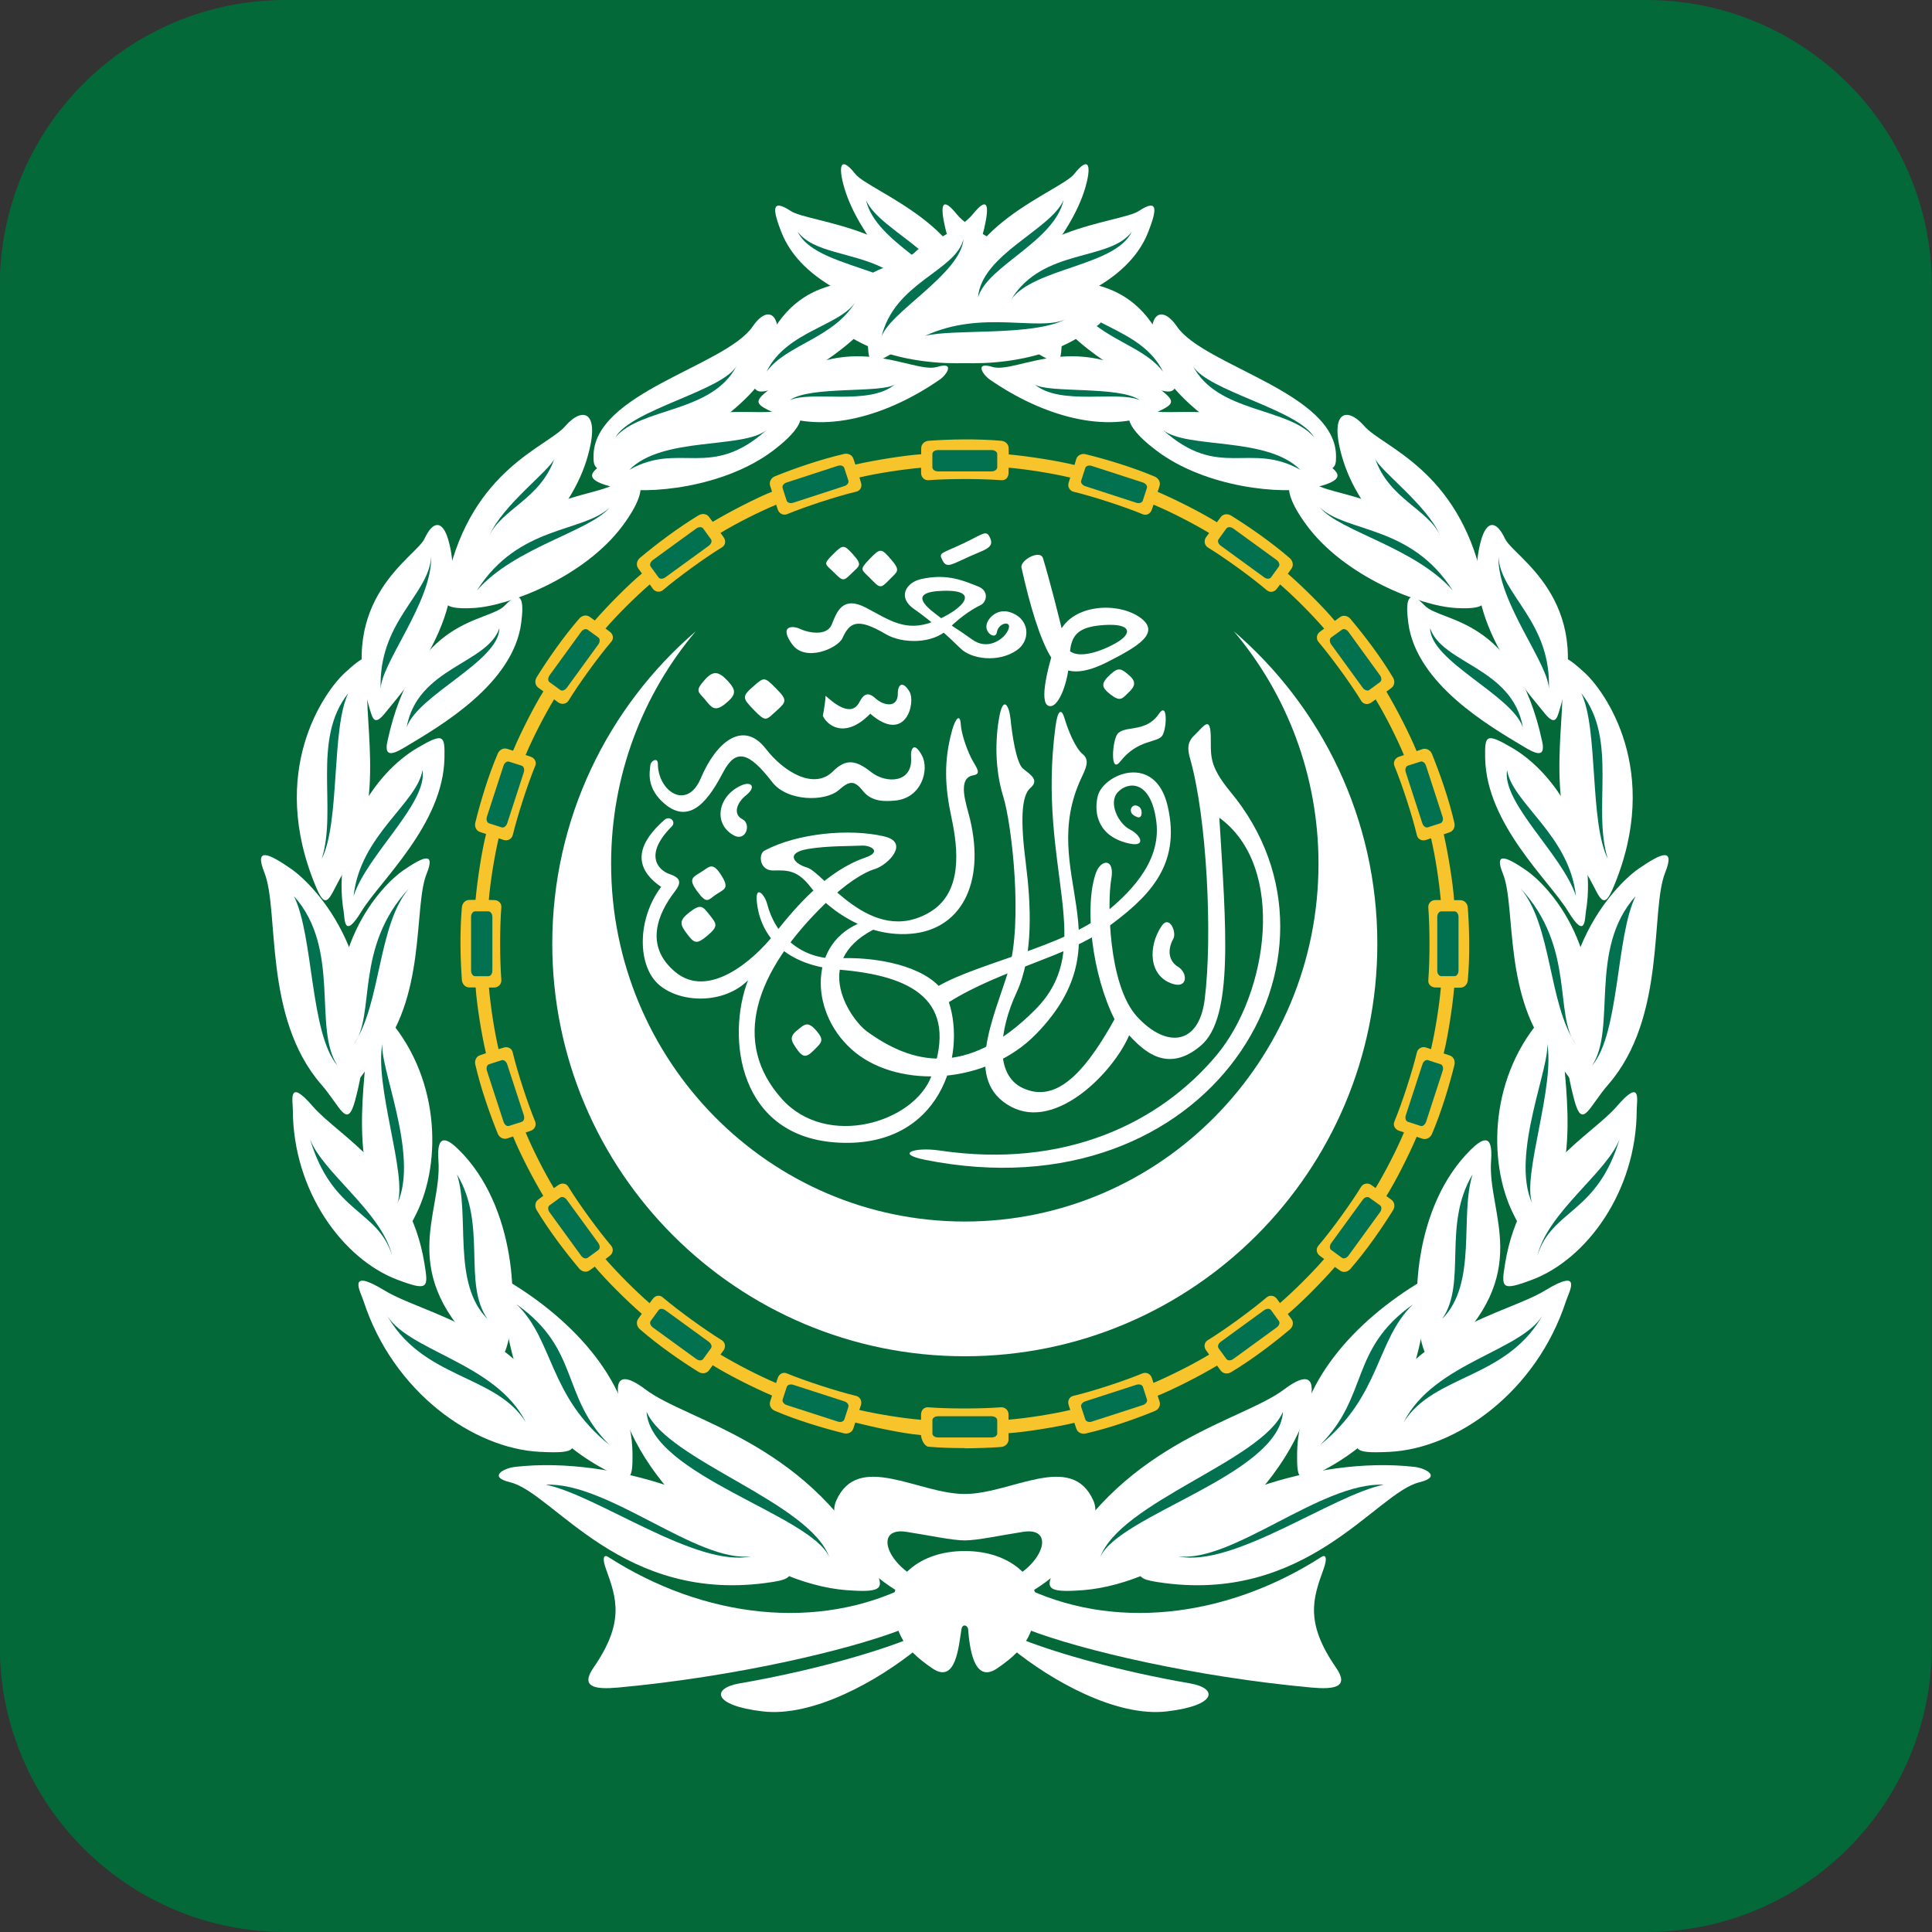 <?xml version="1.0" encoding="utf-8"?>
<!-- Generator: Adobe Illustrator 29.1.0, SVG Export Plug-In . SVG Version: 9.03 Build 55587)  -->
<!DOCTYPE svg PUBLIC "-//W3C//DTD SVG 1.1//EN" "http://www.w3.org/Graphics/SVG/1.1/DTD/svg11.dtd">
<svg version="1.1" id="Layer_1" xmlns:x="http://ns.adobe.com/Extensibility/1.0/" xmlns:i="http://ns.adobe.com/AdobeIllustrator/10.0/" xmlns:graph="http://ns.adobe.com/Graphs/1.0/"
	 xmlns="http://www.w3.org/2000/svg" xmlns:xlink="http://www.w3.org/1999/xlink" x="0px" y="0px" viewBox="0 0 42 42"
	 style="enable-background:new 0 0 42 42;" xml:space="preserve">
<rect x="0" y="0" width="42" height="42" fill="#333333" stroke="none"/>
<style type="text/css">
	.Drop_x0020_Shadow{fill:none;}
	.Round_x0020_Corners_x0020_2_x0020_pt{fill:#FFFFFF;stroke:#000000;stroke-miterlimit:10;}
	.Live_x0020_Reflect_x0020_X{fill:none;}
	.Bevel_x0020_Soft{fill:url(#SVGID_1_);}
	.Dusk{fill:#FFFFFF;}
	.Foliage_GS{fill:#FFDD00;}
	.Pompadour_GS{fill-rule:evenodd;clip-rule:evenodd;fill:#44ADE2;}
	.st0{fill:#046938;}
	.st1{fill:#F7C52B;}
	.st2{fill:#02714F;}
	.st3{fill:#FFFFFF;}
</style>
<linearGradient id="SVGID_1_" gradientUnits="userSpaceOnUse" x1="-4" y1="-4" x2="-3.293" y2="-3.293">
	<stop  offset="0" style="stop-color:#DEDFE3"/>
	<stop  offset="0.174" style="stop-color:#D8D9DD"/>
	<stop  offset="0.352" style="stop-color:#C9CACD"/>
	<stop  offset="0.532" style="stop-color:#B4B5B8"/>
	<stop  offset="0.714" style="stop-color:#989A9C"/>
	<stop  offset="0.895" style="stop-color:#797C7E"/>
	<stop  offset="1" style="stop-color:#656B6C"/>
</linearGradient>
<path class="st0" d="M41.996,35.79c0,3.43-2.78,6.21-6.21,6.21H6.206c-3.43,0-6.21-2.78-6.21-6.21V6.21
	c0-3.43,2.78-6.21,6.21-6.21h29.58c3.43,0,6.21,2.78,6.21,6.21V35.79z"/>
<g>
	<path class="st1" d="M20.974,30.619c0.292,0,0.578-0.01,0.788-0.026c0.089-0.005,0.163,0.066,0.163,0.156v0.114
		c0.411-0.035,0.936-0.117,1.341-0.211l-0.034-0.108c-0.029-0.087,0.011-0.177,0.098-0.198
		c0.45-0.107,1.124-0.331,1.507-0.49c0.084-0.034,0.176,0.012,0.203,0.1l0.036,0.107
		c0.379-0.161,0.854-0.401,1.21-0.615l-0.067-0.094c-0.053-0.072-0.043-0.17,0.034-0.218
		c0.395-0.242,0.966-0.663,1.282-0.931c0.068-0.059,0.171-0.043,0.223,0.03l0.067,0.093
		c0.312-0.271,0.688-0.645,0.961-0.958l-0.092-0.069c-0.074-0.053-0.094-0.15-0.036-0.218
		c0.3-0.351,0.714-0.928,0.931-1.282c0.048-0.076,0.15-0.094,0.223-0.04l0.092,0.066
		c0.213-0.355,0.456-0.826,0.618-1.21l-0.109-0.036c-0.085-0.028-0.136-0.114-0.101-0.197
		c0.177-0.427,0.393-1.102,0.49-1.506c0.021-0.087,0.113-0.134,0.199-0.106l0.108,0.036
		c0.093-0.403,0.178-0.925,0.214-1.34l-0.116-0.001c-0.091,0-0.164-0.066-0.157-0.155
		c0.036-0.461,0.033-1.17,0-1.584c-0.007-0.091,0.065-0.162,0.157-0.162h0.114
		c-0.036-0.413-0.117-0.938-0.211-1.343L31,18.26c-0.085,0.027-0.175-0.011-0.197-0.1
		c-0.107-0.45-0.33-1.124-0.488-1.506c-0.036-0.085,0.012-0.175,0.098-0.204l0.108-0.035
		c-0.16-0.38-0.399-0.854-0.615-1.211l-0.094,0.068c-0.072,0.052-0.17,0.043-0.218-0.033
		c-0.241-0.395-0.662-0.966-0.93-1.283c-0.059-0.068-0.043-0.17,0.031-0.223l0.091-0.068
		c-0.269-0.311-0.644-0.688-0.958-0.96l-0.07,0.093c-0.053,0.073-0.148,0.092-0.217,0.034
		c-0.351-0.299-0.928-0.713-1.281-0.929c-0.077-0.048-0.094-0.151-0.041-0.225l0.067-0.091
		c-0.353-0.212-0.826-0.456-1.209-0.616L25.04,11.078c-0.028,0.086-0.112,0.136-0.196,0.102
		c-0.427-0.177-1.103-0.393-1.506-0.49c-0.087-0.022-0.135-0.113-0.106-0.199l0.034-0.109
		c-0.401-0.094-0.925-0.178-1.339-0.215l-0.002,0.117c0,0.09-0.064,0.164-0.155,0.155
		c-0.46-0.035-1.171-0.033-1.584,0c-0.09,0.008-0.162-0.066-0.162-0.155v-0.116
		c-0.412,0.037-0.936,0.117-1.341,0.211l0.034,0.112c0.029,0.086-0.011,0.174-0.099,0.196
		c-0.45,0.109-1.123,0.331-1.506,0.49c-0.084,0.034-0.176-0.013-0.203-0.099l-0.036-0.106
		c-0.38,0.159-0.854,0.398-1.21,0.613l0.067,0.093c0.054,0.073,0.045,0.171-0.033,0.219
		c-0.395,0.242-0.966,0.661-1.282,0.929c-0.068,0.06-0.172,0.045-0.223-0.028l-0.067-0.093
		c-0.312,0.271-0.689,0.643-0.962,0.958l0.092,0.069c0.074,0.053,0.094,0.148,0.036,0.216
		c-0.301,0.353-0.714,0.928-0.931,1.283c-0.048,0.076-0.15,0.091-0.223,0.04l-0.092-0.068
		c-0.213,0.355-0.456,0.826-0.619,1.21l0.11,0.037c0.085,0.029,0.134,0.113,0.101,0.195
		c-0.177,0.43-0.392,1.106-0.489,1.506c-0.021,0.09-0.114,0.136-0.199,0.109l-0.109-0.036
		c-0.093,0.401-0.178,0.927-0.214,1.34l0.116,0.003c0.09,0,0.163,0.064,0.157,0.154
		c-0.037,0.461-0.033,1.168,0,1.583c0.006,0.09-0.067,0.164-0.157,0.164h-0.113
		c0.035,0.411,0.116,0.934,0.209,1.34l0.11-0.034c0.085-0.028,0.175,0.012,0.196,0.098
		c0.108,0.45,0.331,1.125,0.489,1.506c0.036,0.084-0.012,0.177-0.098,0.205l-0.108,0.036
		c0.16,0.379,0.399,0.853,0.614,1.21l0.095-0.066c0.073-0.053,0.171-0.043,0.218,0.034
		c0.241,0.393,0.662,0.966,0.931,1.282c0.059,0.068,0.043,0.17-0.031,0.223l-0.092,0.068
		c0.27,0.309,0.645,0.687,0.959,0.96l0.07-0.093c0.053-0.073,0.148-0.094,0.216-0.034
		c0.352,0.299,0.929,0.713,1.282,0.931c0.077,0.046,0.094,0.149,0.04,0.222l-0.067,0.091
		c0.354,0.212,0.827,0.457,1.209,0.619l0.037-0.109c0.027-0.087,0.113-0.136,0.194-0.102
		c0.429,0.177,1.105,0.393,1.508,0.49c0.087,0.021,0.135,0.113,0.106,0.2l-0.035,0.107
		c0.402,0.092,0.926,0.178,1.341,0.213l0.001-0.116c0-0.09,0.064-0.162,0.154-0.156
		C20.404,30.611,20.691,30.619,20.974,30.619v0.861c-0.261,0.001-0.53-0.007-0.788-0.029
		c-0.089-0.008-0.163-0.163-0.163-0.253c-0.445-0.04-1.083-0.186-1.43-0.273l-0.042,0.129
		c-0.028,0.085-0.119,0.127-0.206,0.104c-0.444-0.11-1.004-0.277-1.498-0.487
		c-0.083-0.035-0.133-0.12-0.104-0.205l0.041-0.128c-0.412-0.174-0.986-0.468-1.29-0.659l-0.08,0.11
		c-0.054,0.073-0.152,0.083-0.229,0.035c-0.388-0.241-0.869-0.574-1.274-0.927
		c-0.068-0.058-0.088-0.155-0.037-0.227l0.078-0.109c-0.337-0.292-0.794-0.75-1.022-1.026l-0.109,0.079
		c-0.073,0.055-0.17,0.034-0.228-0.035c-0.295-0.35-0.65-0.814-0.927-1.274c-0.046-0.078-0.037-0.176,0.037-0.229
		l0.107-0.08c-0.23-0.382-0.524-0.958-0.656-1.29l-0.129,0.043c-0.086,0.026-0.172-0.023-0.205-0.106
		c-0.171-0.426-0.366-0.974-0.487-1.5c-0.021-0.087,0.019-0.178,0.105-0.204l0.126-0.043
		c-0.101-0.435-0.201-1.074-0.224-1.43h-0.136c-0.09,0-0.157-0.074-0.163-0.164
		c-0.033-0.456-0.048-1.04,0-1.576c0.007-0.091,0.072-0.162,0.163-0.162l0.134-0.002
		c0.04-0.448,0.14-1.085,0.229-1.432l-0.129-0.042c-0.086-0.026-0.126-0.117-0.105-0.206
		c0.11-0.443,0.276-1.003,0.487-1.498c0.035-0.082,0.12-0.132,0.206-0.105l0.128,0.041
		c0.174-0.413,0.468-0.987,0.659-1.29l-0.109-0.079c-0.074-0.053-0.085-0.151-0.037-0.229
		c0.242-0.388,0.574-0.87,0.926-1.275c0.059-0.068,0.155-0.09,0.229-0.036l0.108,0.078
		c0.294-0.337,0.75-0.794,1.025-1.022l-0.08-0.11c-0.053-0.074-0.033-0.17,0.037-0.23
		c0.35-0.292,0.814-0.646,1.274-0.924c0.077-0.046,0.175-0.038,0.228,0.035l0.079,0.107
		c0.384-0.23,0.959-0.524,1.291-0.656l-0.042-0.128c-0.027-0.086,0.022-0.173,0.105-0.207
		c0.424-0.171,0.976-0.364,1.5-0.485c0.087-0.021,0.178,0.019,0.205,0.103l0.043,0.127
		c0.436-0.099,1.074-0.2,1.431-0.224V9.747c0-0.093,0.072-0.158,0.162-0.165c0.456-0.033,1.04-0.046,1.577,0
		c0.089,0.007,0.163,0.072,0.163,0.165l0.001,0.132c0.445,0.04,1.083,0.143,1.43,0.229L23.397,9.978
		c0.028-0.084,0.119-0.125,0.206-0.103c0.444,0.11,1.003,0.276,1.499,0.485c0.083,0.036,0.133,0.121,0.105,0.207
		l-0.041,0.125c0.412,0.177,0.986,0.47,1.289,0.662l0.081-0.11c0.052-0.073,0.151-0.083,0.228-0.035
		c0.387,0.241,0.869,0.573,1.274,0.924c0.068,0.06,0.089,0.156,0.037,0.23l-0.079,0.109
		c0.338,0.292,0.794,0.75,1.023,1.026l0.109-0.081c0.073-0.054,0.17-0.032,0.228,0.036
		c0.294,0.35,0.65,0.812,0.926,1.275c0.047,0.078,0.037,0.176-0.036,0.229l-0.107,0.078
		c0.23,0.385,0.523,0.961,0.656,1.293l0.129-0.043c0.086-0.027,0.171,0.022,0.206,0.105
		c0.171,0.423,0.366,0.976,0.487,1.497c0.02,0.09-0.02,0.18-0.105,0.207l-0.126,0.042
		c0.099,0.437,0.201,1.074,0.225,1.433h0.135c0.09,0,0.157,0.071,0.163,0.162c0.033,0.456,0.048,1.04,0,1.576
		c-0.007,0.09-0.073,0.164-0.163,0.164h-0.133c-0.04,0.445-0.14,1.083-0.229,1.43l0.129,0.042
		c0.086,0.027,0.127,0.119,0.105,0.206c-0.11,0.445-0.277,1.004-0.487,1.5
		c-0.035,0.082-0.12,0.132-0.206,0.106l-0.128-0.042c-0.174,0.411-0.468,0.986-0.659,1.288l0.11,0.08
		c0.072,0.053,0.084,0.152,0.035,0.229c-0.241,0.386-0.572,0.868-0.926,1.274
		c-0.059,0.068-0.154,0.09-0.228,0.035l-0.109-0.076c-0.293,0.337-0.75,0.795-1.025,1.023l0.081,0.109
		c0.053,0.072,0.033,0.17-0.037,0.227c-0.35,0.295-0.814,0.65-1.274,0.927c-0.078,0.046-0.175,0.038-0.228-0.035
		l-0.079-0.107c-0.384,0.23-0.959,0.521-1.292,0.654l0.042,0.129c0.028,0.085-0.021,0.171-0.105,0.205
		c-0.424,0.173-0.975,0.368-1.499,0.487c-0.087,0.021-0.177-0.019-0.205-0.103l-0.043-0.128
		c-0.436,0.101-1.074,0.202-1.431,0.225v0.135c0,0.091-0.074,0.157-0.163,0.165
		c-0.237,0.017-0.508,0.027-0.788,0.029V30.619L20.974,30.619z"/>
	<path class="st2" d="M21.557,10.248c0.067,0,0.122-0.041,0.122-0.09V9.869c0-0.047-0.055-0.085-0.122-0.085h-1.166
		c-0.068,0-0.122,0.038-0.122,0.085v0.289c0,0.049,0.055,0.09,0.122,0.09H21.557L21.557,10.248z"/>
	<path class="st2" d="M18.355,10.567c0.064-0.019,0.103-0.073,0.088-0.12l-0.09-0.275
		c-0.015-0.045-0.078-0.066-0.142-0.045l-1.11,0.362c-0.064,0.021-0.103,0.074-0.088,0.12l0.088,0.275
		c0.016,0.045,0.08,0.065,0.143,0.045L18.355,10.567L18.355,10.567z"/>
	<path class="st2" d="M15.409,11.864c0.053-0.04,0.075-0.102,0.046-0.142l-0.169-0.233
		c-0.029-0.039-0.095-0.038-0.15,0l-0.944,0.686c-0.054,0.041-0.076,0.103-0.046,0.143l0.169,0.233
		c0.028,0.04,0.095,0.04,0.149,0L15.409,11.864L15.409,11.864z"/>
	<path class="st2" d="M13.007,14.009c0.04-0.055,0.04-0.123,0-0.151l-0.231-0.168
		c-0.041-0.029-0.103-0.008-0.143,0.046l-0.686,0.945c-0.039,0.055-0.039,0.121-0.001,0.148l0.233,0.17
		c0.039,0.029,0.102,0.008,0.142-0.046L13.007,14.009L13.007,14.009z"/>
	<path class="st2" d="M11.387,16.789c0.02-0.064,0-0.128-0.046-0.144l-0.274-0.087
		c-0.046-0.015-0.1,0.024-0.121,0.087l-0.361,1.11c-0.02,0.064,0,0.126,0.045,0.143l0.275,0.088
		c0.045,0.015,0.1-0.024,0.121-0.087L11.387,16.789L11.387,16.789z"/>
	<path class="st2" d="M10.704,19.933c0-0.066-0.04-0.121-0.088-0.121h-0.288c-0.048,0-0.087,0.055-0.087,0.121v1.167
		c0,0.068,0.039,0.122,0.087,0.122h0.288c0.049,0,0.088-0.054,0.088-0.122V19.933L10.704,19.933z"/>
	<path class="st2" d="M11.026,23.136c-0.021-0.062-0.075-0.103-0.121-0.088l-0.273,0.088
		c-0.046,0.015-0.067,0.078-0.046,0.143l0.361,1.109c0.021,0.064,0.075,0.105,0.121,0.088l0.274-0.088
		c0.046-0.015,0.066-0.079,0.046-0.142L11.026,23.136L11.026,23.136z"/>
	<path class="st2" d="M12.321,26.082c-0.039-0.055-0.102-0.075-0.142-0.048l-0.233,0.169
		c-0.039,0.03-0.039,0.097,0.001,0.151l0.686,0.944c0.039,0.055,0.102,0.074,0.142,0.046l0.233-0.17
		c0.039-0.029,0.038-0.094,0-0.15L12.321,26.082L12.321,26.082z"/>
	<path class="st2" d="M14.464,28.483c-0.054-0.038-0.12-0.04-0.148,0l-0.17,0.232
		c-0.028,0.04-0.007,0.103,0.046,0.142l0.945,0.687c0.054,0.038,0.12,0.04,0.149,0l0.17-0.234
		c0.028-0.038,0.007-0.102-0.047-0.14L14.464,28.483L14.464,28.483z"/>
	<path class="st2" d="M17.246,30.105c-0.064-0.021-0.128,0-0.143,0.046l-0.089,0.273
		c-0.014,0.046,0.025,0.101,0.088,0.121l1.111,0.359c0.063,0.021,0.127,0,0.142-0.046l0.088-0.272
		c0.015-0.046-0.024-0.101-0.088-0.122L17.246,30.105L17.246,30.105z"/>
	<path class="st2" d="M20.391,30.788c-0.067,0-0.121,0.038-0.121,0.087v0.289c0,0.047,0.054,0.085,0.121,0.085h1.167
		c0.066,0,0.121-0.038,0.121-0.085V30.875c0-0.049-0.055-0.087-0.121-0.087H20.391L20.391,30.788z"/>
	<path class="st2" d="M23.592,30.464c-0.063,0.021-0.103,0.076-0.088,0.121l0.09,0.273
		c0.015,0.046,0.079,0.067,0.142,0.046l1.11-0.359c0.064-0.021,0.103-0.075,0.088-0.122l-0.088-0.274
		c-0.016-0.046-0.079-0.066-0.143-0.045L23.592,30.464L23.592,30.464z"/>
	<path class="st2" d="M26.538,29.169c-0.054,0.038-0.075,0.102-0.046,0.142l0.169,0.232
		c0.029,0.04,0.096,0.04,0.15,0l0.944-0.687c0.054-0.038,0.075-0.102,0.046-0.14l-0.169-0.234
		c-0.028-0.04-0.095-0.038-0.15,0L26.538,29.169L26.538,29.169z"/>
	<path class="st2" d="M28.939,27.025c-0.038,0.054-0.038,0.121,0,0.148l0.233,0.17
		c0.04,0.029,0.103,0.008,0.142-0.046L30,26.353c0.04-0.054,0.04-0.122,0-0.151l-0.233-0.167
		c-0.039-0.028-0.102-0.009-0.141,0.046L28.939,27.025L28.939,27.025z"/>
	<path class="st2" d="M30.561,24.246c-0.021,0.064,0,0.127,0.046,0.141l0.274,0.089
		c0.046,0.016,0.099-0.025,0.121-0.089l0.361-1.109c0.02-0.065,0-0.128-0.046-0.142l-0.273-0.089
		c-0.046-0.015-0.101,0.025-0.121,0.089L30.561,24.246L30.561,24.246z"/>
	<path class="st2" d="M31.244,21.1c0,0.066,0.039,0.121,0.088,0.121h0.288c0.048,0,0.087-0.056,0.087-0.121v-1.167
		c0-0.067-0.04-0.12-0.087-0.12h-0.288c-0.048,0-0.087,0.053-0.087,0.12V21.1L31.244,21.1z"/>
	<path class="st2" d="M30.92,17.898c0.021,0.063,0.075,0.102,0.121,0.087l0.274-0.088
		c0.045-0.017,0.066-0.079,0.045-0.142L31,16.645c-0.021-0.065-0.075-0.102-0.12-0.088l-0.275,0.088
		c-0.045,0.015-0.066,0.08-0.045,0.143L30.92,17.898L30.92,17.898z"/>
	<path class="st2" d="M29.625,14.952c0.04,0.054,0.103,0.075,0.142,0.047l0.233-0.171
		c0.039-0.027,0.039-0.094-0.001-0.148l-0.685-0.944c-0.04-0.055-0.103-0.076-0.142-0.046l-0.234,0.168
		c-0.038,0.029-0.038,0.097,0.001,0.151L29.625,14.952L29.625,14.952z"/>
	<path class="st2" d="M27.482,12.551c0.054,0.04,0.121,0.04,0.149,0l0.169-0.233c0.028-0.04,0.007-0.102-0.046-0.143
		l-0.944-0.686c-0.054-0.038-0.121-0.039-0.15,0l-0.169,0.234c-0.028,0.038-0.008,0.101,0.047,0.14L27.482,12.551
		L27.482,12.551z"/>
	<path class="st2" d="M24.701,10.929c0.063,0.022,0.127,0,0.142-0.045l0.09-0.275
		c0.015-0.046-0.025-0.099-0.088-0.12l-1.11-0.36c-0.064-0.022-0.127,0-0.142,0.045l-0.089,0.275
		c-0.015,0.045,0.025,0.099,0.088,0.12L24.701,10.929L24.701,10.929z"/>
	<path class="st3" d="M20.944,11.812c-0.493,0.234-0.547,0.194-0.453,0.374c0.093,0.18,0.205,0.079,0.612-0.101
		c0.312-0.137,0.511-0.181,0.425-0.381C21.442,11.503,21.388,11.603,20.944,11.812L20.944,11.812z"/>
	<path class="st3" d="M18.913,12.143c-0.248,0.257-0.188,0.231,0.015,0.439c0.202,0.209,0.215,0.216,0.396,0.03
		c0.18-0.188,0.267-0.194,0.05-0.447C19.158,11.913,19.136,11.913,18.913,12.143L18.913,12.143z"/>
	<path class="st3" d="M18.115,12.044c-0.235,0.234-0.178,0.211,0.014,0.4c0.192,0.191,0.206,0.197,0.376,0.028
		c0.172-0.171,0.253-0.179,0.048-0.409C18.348,11.834,18.328,11.834,18.115,12.044L18.115,12.044z"/>
	<path class="st3" d="M21.247,12.742c-0.261-0.097-0.64-0.29-1.232-0.151c-0.31,0.072-0.518,0.389-0.144,0.649
		c0.376,0.259,0.778,0.626,1.01,0.856c0.23,0.231,0.816,0.318,1.221,0.041c0.278-0.19,0.292-0.596-0.025-0.776
		c-0.317-0.181-0.549,0.014-0.616,0.173c-0.09,0.216,0.184,0.382,0.209,0.214c0.036-0.244,0.427-0.282,0.191,0.039
		c-0.079,0.108-0.389,0.359-0.728,0.115c-0.339-0.245-0.418-0.273-0.678-0.468
		c-0.259-0.193-0.792-0.57,0.059-0.591c0.849-0.021,0.381,0.433-0.225,0.671c-0.605,0.237-0.965-0.043-1.463-0.303
		c-0.509-0.266-0.633,0.085-0.742,0.36c-0.108,0.274-0.525,0.18-0.692,0.101
		c-0.165-0.079-0.461-0.072-0.173,0.332c0.288,0.402,0.996,0.087,1.095-0.131c0.152-0.332,0.31-0.462,0.944-0.086
		c0.353,0.208,1.017,0.217,1.347-0.108c0.332-0.324,0.591-0.468,0.714-0.525
		C21.442,13.096,21.521,12.842,21.247,12.742L21.247,12.742z"/>
	<path class="st3" d="M22.674,12.136c-0.061-0.2-0.503,0.045-0.468,0.203c0.18,0.814,0.396,1.534,0.627,1.924
		c0.231,0.388,0.62,0.445,1.24,0.129c0.619-0.317,1.209-0.634,0.691-0.982
		c-0.52-0.346-1.528-0.258-1.759,0.404c-0.231,0.663-0.418,1.442-0.216,1.528c0.202,0.085,0.405-0.441,0.447-0.873
		c0.043-0.434-0.022-0.8,0.656-0.872c0.678-0.072,0.742,0.145,0.425,0.347c-0.316,0.2-1.065,0.503-1.167,0.027
		C23.049,13.498,22.804,12.562,22.674,12.136L22.674,12.136z"/>
	<path class="st3" d="M24.15,14.651c-0.218,0.2-0.222,0.28-0.007,0.448c0.216,0.165,0.253,0.087,0.39-0.043
		c0.137-0.131,0.18-0.232,0.014-0.374C24.381,14.535,24.316,14.5,24.15,14.651L24.15,14.651z"/>
	<path class="st3" d="M25.189,15.524c-0.282,0.416-0.756,0.235-0.901,0.439c-0.107,0.151-0.159,0.877,0.065,0.592
		c0.389-0.498,0.829-0.398,0.922-0.576C25.37,15.798,25.383,15.236,25.189,15.524L25.189,15.524z"/>
	<path class="st3" d="M17.947,15.126c0.181,0.161,0.557,0.481,0.736,0.137c0.094-0.18,0.186-0.23,0.353-0.078
		c0.166,0.151,0.482,0.223,0.482-0.109c0-0.203,0.108-0.282,0.252-0.043c0.144,0.238-0.079,1.153-0.851,0.483
		c-0.576,0.584-0.958,0.223-1.031,0.044C17.918,15.409,17.947,15.205,17.947,15.126L17.947,15.126z"/>
	<path class="st3" d="M15.332,14.767c-0.242,0.263-0.144,0.273-0.007,0.438c0.136,0.168,0.208,0.283,0.439,0.097
		c0.231-0.189,0.259-0.283,0.058-0.498C15.62,14.587,15.504,14.579,15.332,14.767L15.332,14.767z"/>
	<path class="st3" d="M16.398,14.903c-0.275,0.238-0.267,0.267-0.007,0.533c0.259,0.267,0.259,0.223,0.482,0.022
		c0.224-0.2,0.252-0.237,0-0.489C16.622,14.715,16.613,14.715,16.398,14.903L16.398,14.903z"/>
	<path class="st3" d="M14.301,16.598c0,0.604,0.634,1.037,0.936,0.316c0.33-0.782,0.919-1.274,1.413-0.634
		c0.389,0.506,1.05,0.896,1.456,0.49c0.288-0.288,0.505-0.245,0.835,0.017c0.332,0.257,0.903,0.234,0.865-0.319
		c-0.015-0.209,0.071-0.353,0.237-0.043c0.166,0.311-0.012,0.935-0.597,0.98c-0.188,0.015-0.49,0.037-0.685-0.209
		c-0.195-0.245-0.299-0.219-0.526-0.021c-0.295,0.258-1.121,0.252-1.448-0.173
		c-0.511-0.664-0.792-0.735-1.066-0.215c-0.273,0.517-0.716,1.249-1.348,0.618
		c-0.323-0.324-0.245-0.641-0.237-0.755C14.142,16.533,14.301,16.459,14.301,16.598L14.301,16.598z"/>
	<path class="st3" d="M16.138,17.065c-0.516,0.211-0.653,0.82-0.201,1.087c0.281,0.167,0.404-0.243,0.201-0.344
		c-0.201-0.102-0.136-0.347,0.087-0.525C16.444,17.105,16.333,16.987,16.138,17.065L16.138,17.065z"/>
	<path class="st3" d="M20.406,21.432c-0.481-0.493-1.503-0.633-2.171-0.599c-0.807,0.044-1.384-0.502-1.557-1.18
		c-0.056-0.22-0.288-0.457-0.216,0.027c0.115,0.778,0.72,1.312,1.772,1.399c1.58,0.129,2.623,0.653,2.018,2.305
		c-0.376,1.023-2.28,1.597-3.257,0.504c-1.095-1.225-0.606-2.749,0.965-4.266c0.418-0.403,0.792-0.649,1.067-0.733
		c0.274-0.087,0.764-0.576,0.188-0.708c-0.75-0.173-1.874-0.071-2.595,0.31c-0.138,0.072-0.116,0.439,0.194,0.433
		c0.31-0.008,0.526-0.008,0.814,0.368c0.171,0.222,0.534,0.566,1.02,0.792c-1.096,0.49-1.034,2.004-0.055,2.796
		c0.98,0.792,2.864,0.697,3.934-0.404c1.989-2.047,0.009-3.483,0.98-5.563c0.102-0.216,0.188-0.389,0.03-0.518
		c-0.159-0.129-0.317-0.518-0.39-0.764c-0.071-0.246-0.153-0.203-0.201,0.159
		c-0.418,3.112,0.937,4.783-0.447,6.165c-1.499,1.501-2.695,1.165-3.66,0.462c-0.317-0.23-1.239-1.484,0.144-2.206
		c0.251,0.076,0.527,0.113,0.822,0.088c1.067-0.088,1.621-1.071,1.282-2.493
		c-0.072-0.302-0.296-0.89,0.072-0.952c0.173-0.027,0.086-0.143-0.014-0.316
		c-0.1-0.173-0.245-0.561-0.259-0.793c-0.014-0.23-0.111-0.143-0.188,0.131c-0.186,0.678-0.158,1.225-0.013,1.902
		c0.144,0.676,0.246,1.615-0.461,2.045c-1.283,0.777-2.321-0.865-2.681-0.964
		c-0.275-0.077-0.49-0.319,0.028-0.404c0.432-0.072,0.951-0.059,1.153-0.072c0.203-0.014,0.462,0.132,0.087,0.26
		c-0.836,0.288-1.498,1.052-1.974,1.658c-0.477,0.606-1.441,1.412-2.147,0.837
		c-0.706-0.577-0.372-1.298-0.029-1.746c0.145-0.186,0.159-0.301-0.1-0.388
		c-0.26-0.087-0.567-0.427,0.043-1.038c0.101-0.101-0.043-0.244-0.158-0.144
		c-0.539,0.472-0.75,0.995-0.073,1.458c-0.533,0.705-0.518,1.728-0.043,2.132c0.476,0.404,1.412,0.417,1.931-0.102
		c-0.475,1.239-0.216,3.432,1.989,3.531c2.205,0.101,2.758-1.913,2.377-3.055c1.154-0.721,2.567-0.98,3.43-1.614
		c0.865-0.635,1.637-1.325,1.326-2.652c-0.274-1.169-1.405-0.691-1.52-0.21c-0.09,0.376,0.012,0.887,0.699,1.03
		c0.346,0.072,0.254-0.178,0-0.309c-0.253-0.129-0.476-0.584-0.26-0.812c0.216-0.232,0.72-0.276,0.836,0.646
		c0.116,0.923-0.667,1.615-1.124,1.99C23.135,20.574,21.279,20.931,20.406,21.432L20.406,21.432z"/>
	<path class="st3" d="M15.281,18.932c-0.21,0.14-0.339,0.151-0.123,0.446c0.216,0.295,0.238,0.18,0.411,0.066
		c0.173-0.116,0.295-0.123,0.115-0.41C15.504,18.745,15.432,18.83,15.281,18.932L15.281,18.932z"/>
	<path class="st3" d="M14.999,19.824c-0.244,0.188-0.222,0.267-0.064,0.477c0.158,0.209,0.208,0.237,0.446,0.037
		c0.238-0.203,0.201-0.253,0.05-0.441C15.281,19.709,15.245,19.637,14.999,19.824L14.999,19.824z"/>
	<path class="st3" d="M17.356,22.376c-0.196,0.152-0.173,0.231-0.043,0.417c0.13,0.186,0.201,0.218,0.374,0.043
		c0.173-0.173,0.245-0.216,0.057-0.433C17.559,22.188,17.485,22.275,17.356,22.376L17.356,22.376z"/>
	<path class="st3" d="M24.633,17.714c0.065,0.045,0.12,0.072,0.155,0.043c0.037-0.028,0.04-0.125,0.008-0.181
		c-0.032-0.053-0.122-0.097-0.181-0.04C24.559,17.594,24.584,17.679,24.633,17.714L24.633,17.714z"/>
	<path class="st3" d="M24.547,22.506c-0.345,0.806-1.585,2.074-2.564,1.555c-1.053-0.556-0.376-1.932-0.058-2.968
		c0.316-1.038,0.072-3.171-0.115-3.776c-0.188-0.606-0.174-1.254-0.087-1.73
		c0.087-0.476,0.216-0.245,0.245,0.043c0.029,0.287,0.116,0.95,0.273,1.081c0.159,0.129,0.36,0.245,0.159,0.418
		c-0.202,0.172-0.216,0.734-0.101,1.628c0.114,0.894,0.173,2.018-0.202,2.824c-0.375,0.808-0.491,1.787,0.143,2.075
		c0.634,0.289,1.24-0.144,1.989-1.498c-0.49-0.98-0.663-2.464-0.403-3.185c0.107-0.295,0.417-0.331,0.331,0.144
		c-0.085,0.477-0.072,2.293,0.562,2.984c0.634,0.691,1.345,0.627,1.47-0.376c0.174-1.382,0.047-3.954-0.317-5.231
		c-0.057-0.203-0.071-0.361,0.101-0.517c0.173-0.161,0.332-0.434,0.347,0c0.013,0.43-0.067,0.637,0.431,1.24
		c2.955,3.558-0.446,9.235-6.643,7.996c-0.66-0.132-0.227-0.282,0.317-0.202
		c2.709,0.403,4.782-0.589,6.024-2.074c1.12-1.34,1.527-4.093,0.058-5.16c0.144,2.363,0.317,4.35-0.404,4.956
		C25.383,23.342,24.865,22.852,24.547,22.506L24.547,22.506z"/>
	<path class="st3" d="M25.254,20.128c-0.302,0.446-0.285,1.094,0.238,1.26c0.339,0.109,0.324-0.245,0.123-0.367
		c-0.203-0.121-0.248-0.359-0.109-0.612C25.586,20.265,25.42,19.883,25.254,20.128L25.254,20.128z"/>
	<path class="st3" d="M20.974,29.484c4.952,0,8.968-4.016,8.968-8.967c0-2.719-1.209-5.149-3.119-6.793
		c1.146,1.358,1.84,3.126,1.84,5.053c0,4.295-3.443,7.778-7.689,7.778c-4.247,0-7.689-3.482-7.689-7.778
		c0-1.927,0.693-3.695,1.84-5.053c-1.911,1.644-3.119,4.074-3.119,6.793
		C12.006,25.469,16.021,29.484,20.974,29.484L20.974,29.484z"/>
	<path class="st3" d="M20.329,6.624c-0.3-1.668-2.746-1.776-3.137-2.036c-0.443-0.292-0.385-0.005-0.209,0.45
		c0.445,1.154,1.961,1.64,2.654,1.76C20.204,6.894,20.386,6.937,20.329,6.624L20.329,6.624z"/>
	<path class="st3" d="M21.065,6.665c0.237-1.694-2.176-2.509-2.47-2.882c-0.332-0.42-0.378-0.165-0.238,0.308
		c0.301,1.017,1.363,2.192,1.99,2.525C20.859,6.887,21.021,6.983,21.065,6.665L21.065,6.665z"/>
	<path class="st3" d="M23.068,7.661c0.211-2.045-1.749-2.362-2.267-3.002c-0.334-0.413-0.364-0.186-0.254,0.289
		c0.235,1.023,1.214,2.251,1.812,2.617C22.85,7.866,23.035,7.978,23.068,7.661L23.068,7.661z"/>
	<path class="st3" d="M22.452,7.217C20.411,5.878,18.979,6.624,18.395,6.563c-0.577-0.061-0.757,0.3,0.225,0.841
		c1.178,0.646,2.85,0.557,3.511,0.298C22.791,7.444,22.598,7.314,22.452,7.217L22.452,7.217z"/>
	<path class="st3" d="M25.527,8.123c-0.618-2.225-2.074-1.864-2.508-2.132c-0.418-0.26-0.472-0.194-0.374,0.302
		c0.172,0.877,1.669,1.839,2.42,2.132C25.326,8.526,25.671,8.641,25.527,8.123L25.527,8.123z"/>
	<path class="st3" d="M25.252,8.488c-1.77-1.414-3.135-0.343-3.683-0.513c-0.384-0.117-0.209,0.165-0.056,0.273
		c1.133,0.786,2.524,1.206,3.603,0.727C25.527,8.79,25.56,8.733,25.252,8.488L25.252,8.488z"/>
	<path class="st3" d="M29.044,9.938c0.028-1.397-2.867-1.976-3.458-2.839c-0.359-0.523-0.686-0.234-0.49,0.577
		c0.259,1.082,2.248,2.278,3.313,2.508C29.062,10.325,29.041,10.098,29.044,9.938L29.044,9.938z"/>
	<path class="st3" d="M28.957,10.168c-1.825-1.621-3.35-1.092-3.92-1.239c-0.562-0.143-0.793,0.189,0.101,0.865
		c1.071,0.811,2.738,0.966,3.43,0.807C29.26,10.443,29.087,10.286,28.957,10.168L28.957,10.168z"/>
	<path class="st3" d="M32.221,12.582c-0.539-2.387-2.17-2.864-2.563-3.32c-0.389-0.449-0.793-0.318-0.456,0.758
		c0.404,1.287,1.728,2.399,2.417,2.681C32.307,12.984,32.259,12.754,32.221,12.582L32.221,12.582z"/>
	<path class="st3" d="M32.189,12.902c-1.318-2.141-3.062-2.063-3.596-2.373c-0.526-0.308-0.876-0.045-0.19,0.886
		c0.821,1.119,2.477,1.758,3.24,1.802C32.405,13.262,32.282,13.055,32.189,12.902L32.189,12.902z"/>
	<path class="st3" d="M33.9,15.444c0.747-2.429-0.995-3.333-1.182-3.732c-0.188-0.403-0.396-0.404-0.519,0.028
		c-0.49,1.715,1.109,3.416,1.354,3.734C33.799,15.791,33.843,15.632,33.9,15.444L33.9,15.444z"/>
	<path class="st3" d="M33.526,16.122c-0.587-2.738-2.189-2.58-2.552-2.956c-0.374-0.388-0.424-0.114-0.359,0.374
		c0.173,1.328,1.763,2.244,2.493,2.682C33.324,16.351,33.613,16.524,33.526,16.122L33.526,16.122z"/>
	<path class="st3" d="M35.067,19.306c1.089-2.562-0.201-4.293-0.604-4.669c-0.404-0.374-0.663-0.536-0.534,0
		c0.186,0.777-0.433,2.81,0.518,4.28C34.765,19.407,34.822,19.883,35.067,19.306L35.067,19.306z"/>
	<path class="st3" d="M34.477,19.811c0.26-1.57-0.648-2.999-1.614-3.559c-0.567-0.331-0.586-0.263-0.577,0.229
		c0.028,1.442,1.398,2.666,1.802,3.33C34.475,20.446,34.45,19.973,34.477,19.811L34.477,19.811z"/>
	<path class="st3" d="M34.222,23.908c-0.792-2.974,0.893-4.67,1.392-5.017c0.501-0.347,0.809-0.482,0.584,0.083
		c-0.327,0.823,0.034,3.143-1.236,4.603C34.538,24.063,34.4,24.576,34.222,23.908L34.222,23.908z"/>
	<path class="st3" d="M34.421,23.266c0.667-2.588-0.806-4.048-1.242-4.346c-0.436-0.299-0.705-0.413-0.506,0.076
		c0.29,0.712-0.009,2.729,1.105,3.99C34.148,23.406,34.27,23.85,34.421,23.266L34.421,23.266z"/>
	<path class="st3" d="M33.591,22.052c-1.216,1.305-1.253,3.201-0.7,4.323c0.324,0.66,0.386,0.608,0.681,0.143
		c0.867-1.365,0.348-3.356,0.382-4.226C33.987,21.459,33.716,21.916,33.591,22.052L33.591,22.052z"/>
	<path class="st3" d="M35.581,24.12c-0.002,1.784-1.094,3.252-2.265,3.697c-0.687,0.26-0.684,0.184-0.594-0.362
		c0.329-2.01,1.861-2.749,2.429-3.407C35.695,23.416,35.581,23.935,35.581,24.12L35.581,24.12z"/>
	<path class="st3" d="M31.407,29.452c1.96-1.788,0.922-3.055,1.008-4.223c0.047-0.627-0.208-0.461-0.432-0.245
		c-1.268,1.24-1.316,3.438-1.052,4.296C31.047,29.654,31.224,29.619,31.407,29.452L31.407,29.452z"/>
	<path class="st3" d="M34.043,28.286c-0.644,1.974-2.381,3.206-3.836,3.276c-0.854,0.041-0.823-0.043-0.529-0.615
		c1.088-2.105,3.049-2.37,3.915-2.896C34.422,27.548,34.109,28.081,34.043,28.286L34.043,28.286z"/>
	<path class="st3" d="M28.682,32.008c2.557-1.292,2.042-3.423,2.524-3.964c0.338-0.381-0.079-0.328-0.283-0.206
		c-1.5,0.888-2.711,2.268-2.725,3.758C28.191,32.166,28.239,32.231,28.682,32.008L28.682,32.008z"/>
	<path class="st3" d="M25.166,34.393c3.243,0.507,4.743-1.943,5.692-2.17c0.494-0.12,0.128-0.308-0.108-0.334
		c-2.167-0.248-4.905,0.758-5.736,1.886C24.677,34.233,24.677,34.317,25.166,34.393L25.166,34.393z"/>
	<path class="st3" d="M28.457,30.543c-0.642,2.136-3.073,3.879-4.903,4.025c-0.853,0.065-0.86-0.04-0.546-0.599
		c1.481-2.637,4.005-3.083,4.903-3.761C28.686,29.623,28.52,30.337,28.457,30.543L28.457,30.543z"/>
	<path class="st3" d="M21.618,6.624c0.3-1.668,2.745-1.776,3.137-2.036c0.443-0.292,0.385-0.005,0.209,0.45
		c-0.445,1.154-1.962,1.64-2.654,1.76C21.743,6.894,21.561,6.937,21.618,6.624L21.618,6.624z"/>
	<path class="st3" d="M20.881,6.665c-0.237-1.694,2.177-2.509,2.471-2.882c0.332-0.42,0.378-0.165,0.238,0.308
		c-0.301,1.017-1.363,2.192-1.99,2.525C21.087,6.887,20.927,6.983,20.881,6.665L20.881,6.665z"/>
	<path class="st3" d="M18.879,7.661c-0.211-2.045,1.748-2.362,2.267-3.002c0.333-0.413,0.363-0.186,0.254,0.289
		c-0.235,1.023-1.215,2.251-1.812,2.617C19.098,7.866,18.913,7.978,18.879,7.661L18.879,7.661z"/>
	<path class="st3" d="M19.495,7.217c2.042-1.339,3.474-0.593,4.058-0.654c0.577-0.061,0.757,0.3-0.226,0.841
		c-1.177,0.646-2.849,0.557-3.511,0.298C19.155,7.444,19.35,7.314,19.495,7.217L19.495,7.217z"/>
	<path class="st3" d="M16.42,8.123c0.617-2.225,2.074-1.864,2.508-2.132c0.418-0.26,0.472-0.194,0.374,0.302
		c-0.172,0.877-1.669,1.839-2.42,2.132C16.622,8.526,16.276,8.641,16.42,8.123L16.42,8.123z"/>
	<path class="st3" d="M16.695,8.488c1.77-1.414,3.135-0.343,3.684-0.513c0.384-0.117,0.209,0.165,0.056,0.273
		c-1.133,0.786-2.524,1.206-3.603,0.727C16.419,8.79,16.387,8.733,16.695,8.488L16.695,8.488z"/>
	<path class="st3" d="M12.903,9.938c-0.029-1.397,2.868-1.976,3.458-2.839c0.359-0.523,0.686-0.234,0.49,0.577
		c-0.258,1.082-2.248,2.278-3.313,2.508C12.885,10.325,12.907,10.098,12.903,9.938L12.903,9.938z"/>
	<path class="st3" d="M12.99,10.168c1.825-1.621,3.35-1.092,3.92-1.239c0.562-0.143,0.793,0.189-0.101,0.865
		c-1.071,0.811-2.738,0.966-3.43,0.807C12.688,10.443,12.86,10.286,12.99,10.168L12.99,10.168z"/>
	<path class="st3" d="M9.727,12.582c0.539-2.387,2.169-2.864,2.563-3.32c0.389-0.449,0.793-0.318,0.456,0.758
		c-0.404,1.287-1.728,2.399-2.417,2.681C9.64,12.984,9.688,12.754,9.727,12.582L9.727,12.582z"/>
	<path class="st3" d="M9.759,12.902c1.317-2.141,3.06-2.063,3.595-2.373c0.527-0.308,0.876-0.045,0.191,0.886
		c-0.821,1.119-2.477,1.758-3.241,1.802C9.541,13.262,9.665,13.055,9.759,12.902L9.759,12.902z"/>
	<path class="st3" d="M8.047,15.444c-0.747-2.429,0.995-3.333,1.181-3.732c0.188-0.403,0.395-0.404,0.519,0.028
		c0.49,1.715-1.109,3.416-1.354,3.734C8.148,15.791,8.104,15.632,8.047,15.444L8.047,15.444z"/>
	<path class="st3" d="M8.421,16.122c0.587-2.738,2.189-2.58,2.55-2.956c0.376-0.388,0.424-0.114,0.36,0.374
		c-0.173,1.328-1.763,2.244-2.493,2.682C8.623,16.351,8.335,16.524,8.421,16.122L8.421,16.122z"/>
	<path class="st3" d="M6.88,19.306c-1.09-2.562,0.201-4.293,0.605-4.669c0.403-0.374,0.662-0.536,0.533,0
		c-0.187,0.777,0.433,2.81-0.519,4.28C7.182,19.407,7.125,19.883,6.88,19.306L6.88,19.306z"/>
	<path class="st3" d="M7.47,19.811c-0.259-1.57,0.649-2.999,1.615-3.559c0.566-0.331,0.586-0.263,0.577,0.229
		c-0.028,1.442-1.399,2.666-1.803,3.33C7.472,20.446,7.497,19.973,7.47,19.811L7.47,19.811z"/>
	<path class="st3" d="M7.724,23.908c0.792-2.974-0.892-4.67-1.392-5.017c-0.5-0.347-0.808-0.482-0.583,0.083
		c0.327,0.823-0.034,3.143,1.236,4.603C7.409,24.063,7.547,24.576,7.724,23.908L7.724,23.908z"/>
	<path class="st3" d="M7.526,23.266c-0.667-2.588,0.806-4.048,1.242-4.346c0.437-0.299,0.705-0.413,0.506,0.076
		c-0.29,0.712,0.008,2.729-1.105,3.99C7.8,23.406,7.677,23.85,7.526,23.266L7.526,23.266z"/>
	<path class="st3" d="M8.356,22.052c1.215,1.305,1.252,3.201,0.699,4.323c-0.324,0.66-0.385,0.608-0.68,0.143
		c-0.867-1.365-0.349-3.356-0.382-4.226C7.96,21.459,8.23,21.916,8.356,22.052L8.356,22.052z"/>
	<path class="st3" d="M6.366,24.12c0.002,1.784,1.095,3.252,2.265,3.697c0.687,0.26,0.684,0.184,0.594-0.362
		c-0.329-2.01-1.86-2.749-2.428-3.407C6.252,23.416,6.366,23.935,6.366,24.12L6.366,24.12z"/>
	<path class="st3" d="M10.54,29.452c-1.96-1.788-0.922-3.055-1.009-4.223c-0.047-0.627,0.209-0.461,0.432-0.245
		c1.268,1.24,1.315,3.438,1.052,4.296C10.901,29.654,10.723,29.619,10.54,29.452L10.54,29.452z"/>
	<path class="st3" d="M7.904,28.286c0.643,1.974,2.381,3.206,3.836,3.276c0.854,0.041,0.823-0.043,0.529-0.615
		c-1.088-2.105-3.049-2.37-3.914-2.896C7.525,27.548,7.838,28.081,7.904,28.286L7.904,28.286z"/>
	<path class="st3" d="M13.266,32.008c-2.556-1.292-2.042-3.423-2.524-3.964c-0.338-0.381,0.079-0.328,0.282-0.206
		c1.5,0.888,2.712,2.268,2.726,3.758C13.756,32.166,13.707,32.231,13.266,32.008L13.266,32.008z"/>
	<path class="st3" d="M16.781,34.393c-3.243,0.507-4.742-1.943-5.693-2.17c-0.493-0.12-0.127-0.308,0.108-0.334
		c2.167-0.248,4.905,0.758,5.737,1.886C17.27,34.233,17.27,34.317,16.781,34.393L16.781,34.393z"/>
	<path class="st3" d="M13.49,30.543c0.643,2.136,3.072,3.879,4.903,4.025c0.852,0.065,0.86-0.04,0.546-0.599
		c-1.482-2.637-4.005-3.083-4.903-3.761C13.262,29.623,13.428,30.337,13.49,30.543L13.49,30.543z"/>
	<path class="st2" d="M24.777,8.699c-0.432-0.317-2.017-0.143-2.291-0.347C23.049,8.83,24.288,8.484,24.777,8.699
		L24.777,8.699z"/>
	<path class="st2" d="M28.568,9.507c-0.346-0.607-2.335-1.01-2.638-1.558C26.464,8.988,28.006,8.845,28.568,9.507
		L28.568,9.507z"/>
	<path class="st2" d="M28.266,10.213c-0.721-0.734-2.463-0.446-2.983-0.865C26.508,10.443,27.17,9.593,28.266,10.213
		L28.266,10.213z"/>
	<path class="st2" d="M23.931,7.008c0.474,0.249,1.072,0.494,1.351,1.071c-0.322-0.434-0.943-0.616-1.442-0.991
		C23.87,7.072,23.919,7.029,23.931,7.008L23.931,7.008z"/>
	<path class="st2" d="M31.306,11.638c-0.288-0.661-1.312-1.411-1.412-1.669
		C30.197,10.846,31.033,11.062,31.306,11.638L31.306,11.638z"/>
	<path class="st2" d="M31.581,12.836c-0.908-1.428-2.306-1.253-2.883-1.8
		C29.13,11.553,30.758,11.899,31.581,12.836L31.581,12.836z"/>
	<path class="st2" d="M33.67,15.013c0.072-1.5-1.052-2.078-1.095-2.912C32.546,13.096,33.713,14.478,33.67,15.013
		L33.67,15.013z"/>
	<path class="st2" d="M33.108,15.818c-0.23-1.311-1.758-1.384-2.018-2.162C31.09,14.376,32.878,15.112,33.108,15.818
		L33.108,15.818z"/>
	<path class="st2" d="M34.376,15.07c0.808,1.008,0.231,2.507,0.577,3.602C34.549,17.865,34.751,15.847,34.376,15.07
		L34.376,15.07z"/>
	<path class="st2" d="M33.05,19.306c1.21,1.295,0.72,2.768,1.21,3.4C33.655,21.815,33.742,20.113,33.05,19.306
		L33.05,19.306z"/>
	<path class="st2" d="M35.558,19.48c-1.038,1.153-0.404,2.881-0.951,3.688C35.211,22.477,35.126,20.344,35.558,19.48
		L35.558,19.48z"/>
	<path class="st2" d="M34.26,19.48c-0.144-1.328-1.382-2.019-1.498-2.739C32.647,17.461,33.972,18.585,34.26,19.48
		L34.26,19.48z"/>
	<path class="st2" d="M33.627,22.65c0.202,0.923-0.547,2.91-0.317,3.515C32.819,25.1,33.742,23.11,33.627,22.65
		L33.627,22.65z"/>
	<path class="st2" d="M35.211,24.754c-0.489,1.642-1.469,1.528-1.787,2.535
		C33.655,26.339,34.952,25.473,35.211,24.754L35.211,24.754z"/>
	<path class="st2" d="M32.013,25.531c-0.663,1.097-0.116,2.364-0.663,3.143C32.128,27.895,31.725,26.425,32.013,25.531
		L32.013,25.531z"/>
	<path class="st2" d="M33.569,28.53c-0.779,1.468-2.392,1.325-3.056,2.392C31.177,29.596,33.165,29.366,33.569,28.53
		L33.569,28.53z"/>
	<path class="st2" d="M30.716,28.357c-1.384,0.979-0.951,1.987-2.018,3.055C30.024,30.344,29.909,29.134,30.716,28.357
		L30.716,28.357z"/>
	<path class="st2" d="M30.081,32.276c-1.354-0.059-3.285,1.701-4.467,1.557
		C26.796,34.093,28.957,32.506,30.081,32.276L30.081,32.276z"/>
	<path class="st2" d="M27.891,30.69c-0.087,1.384-3.603,2.249-3.978,3.173
		C24.346,32.652,27.43,31.757,27.891,30.69L27.891,30.69z"/>
	<path class="st2" d="M19.973,5.413c-0.458-0.378-0.995-0.705-1.147-1.065c0.106,0.477,0.559,0.846,0.993,1.19
		C19.877,5.507,19.924,5.44,19.973,5.413L19.973,5.413z"/>
	<path class="st2" d="M19.204,5.827c-0.697-0.347-1.516-0.33-1.862-0.788c0.222,0.463,0.972,0.65,1.636,0.887
		C19.042,5.896,19.14,5.844,19.204,5.827L19.204,5.827z"/>
	<path class="st2" d="M17.17,8.699c0.431-0.317,2.017-0.143,2.291-0.347C18.898,8.83,17.658,8.484,17.17,8.699
		L17.17,8.699z"/>
	<path class="st2" d="M13.379,9.507c0.345-0.607,2.335-1.01,2.637-1.558C15.482,8.988,13.941,8.845,13.379,9.507
		L13.379,9.507z"/>
	<path class="st2" d="M13.682,10.213c0.72-0.734,2.464-0.446,2.983-0.865C15.44,10.443,14.777,9.593,13.682,10.213
		L13.682,10.213z"/>
	<path class="st2" d="M16.665,8.079c0.432-0.893,1.629-0.993,1.946-1.54C18.134,7.359,17.111,7.475,16.665,8.079
		L16.665,8.079z"/>
	<path class="st2" d="M20.109,7.302c1.239-0.577,2.464-0.087,3.055-0.361C22.443,7.316,20.728,7.143,20.109,7.302
		L20.109,7.302z"/>
	<path class="st2" d="M10.641,11.638c0.287-0.661,1.312-1.411,1.412-1.669C11.75,10.846,10.915,11.062,10.641,11.638
		L10.641,11.638z"/>
	<path class="st2" d="M10.368,12.836c0.907-1.428,2.305-1.253,2.881-1.8C12.817,11.553,11.188,11.899,10.368,12.836
		L10.368,12.836z"/>
	<path class="st2" d="M8.277,15.013c-0.072-1.5,1.052-2.078,1.095-2.912C9.401,13.096,8.234,14.478,8.277,15.013
		L8.277,15.013z"/>
	<path class="st2" d="M8.839,15.818c0.23-1.311,1.758-1.384,2.017-2.162C10.857,14.376,9.069,15.112,8.839,15.818
		L8.839,15.818z"/>
	<path class="st2" d="M7.571,15.07c-0.807,1.008-0.232,2.507-0.577,3.602C7.398,17.865,7.197,15.847,7.571,15.07
		L7.571,15.07z"/>
	<path class="st2" d="M8.897,19.306c-1.21,1.295-0.72,2.768-1.21,3.4C8.291,21.815,8.205,20.113,8.897,19.306
		L8.897,19.306z"/>
	<path class="st2" d="M6.389,19.48c1.038,1.153,0.404,2.881,0.951,3.688C6.736,22.477,6.821,20.344,6.389,19.48
		L6.389,19.48z"/>
	<path class="st2" d="M7.687,19.48c0.143-1.328,1.382-2.019,1.498-2.739C9.301,17.461,7.975,18.585,7.687,19.48L7.687,19.48
		z"/>
	<path class="st2" d="M8.32,22.65c-0.202,0.923,0.547,2.91,0.318,3.515C9.128,25.1,8.205,23.11,8.32,22.65
		L8.32,22.65z"/>
	<path class="st2" d="M6.736,24.754c0.49,1.642,1.469,1.528,1.787,2.535C8.291,26.339,6.994,25.473,6.736,24.754
		L6.736,24.754z"/>
	<path class="st2" d="M9.935,25.531c0.663,1.097,0.116,2.364,0.663,3.143C9.819,27.895,10.222,26.425,9.935,25.531
		L9.935,25.531z"/>
	<path class="st2" d="M8.378,28.53c0.778,1.468,2.392,1.325,3.055,2.392C10.77,29.596,8.782,29.366,8.378,28.53
		L8.378,28.53z"/>
	<path class="st2" d="M11.232,28.357c1.384,0.979,0.951,1.987,2.017,3.055C11.923,30.344,12.039,29.134,11.232,28.357
		L11.232,28.357z"/>
	<path class="st2" d="M11.866,32.276c1.355-0.059,3.286,1.701,4.467,1.557C15.152,34.093,12.99,32.506,11.866,32.276
		L11.866,32.276z"/>
	<path class="st2" d="M14.056,30.69c0.086,1.384,3.602,2.249,3.978,3.173C17.601,32.652,14.517,31.757,14.056,30.69
		L14.056,30.69z"/>
	<path class="st2" d="M19.158,7.345c0.274-1.21,1.614-1.441,1.787-2.147C20.887,5.961,19.288,6.812,19.158,7.345
		L19.158,7.345z"/>
	<path class="st2" d="M23.121,4.348c-0.202,0.909-1.657,1.427-1.86,2.119C21.334,5.529,22.847,4.995,23.121,4.348
		L23.121,4.348z"/>
	<path class="st2" d="M21.982,6.51c0.691-1.125,2.133-0.822,2.622-1.471C24.245,5.789,22.487,5.817,21.982,6.51
		L21.982,6.51z"/>
	<path class="st3" d="M19.763,34.467c-1.974,0.995-4.454,0.72-6.543-0.621c-0.095-0.06-0.135,0.022-0.043,0.273
		c0.231,0.634,0.403,1.154-0.274,2.134c-0.297,0.43,0.04,0.477,0.533,0.433c2.522-0.231,5-0.808,6.183-1.268
		L19.763,34.467L19.763,34.467z"/>
	<path class="st3" d="M19.705,35.648c-0.773,0.302-2.113,0.686-3.632,0.948c-0.604,0.105-0.59,0.479,0.505,0.608
		c1.096,0.13,2.508-0.663,3.372-1.369L19.705,35.648L19.705,35.648z"/>
	<path class="st3" d="M20.974,33.487c0.274,0,0.773-0.11,1.268-0.186c0.908-0.146,0.246,1.268-1.268,1.268v0.474
		c1.527,0,3.127-1.671,2.795-2.421c-0.476-1.076-1.787-0.144-2.795-0.144c-1.009,0-2.319-0.932-2.795,0.144
		c-0.332,0.75,1.268,2.421,2.795,2.421v-0.474c-1.513,0-2.176-1.414-1.269-1.268
		C20.199,33.377,20.699,33.487,20.974,33.487L20.974,33.487z"/>
	<path class="st3" d="M22.184,34.467c1.974,0.995,4.453,0.72,6.543-0.621c0.095-0.06,0.135,0.022,0.043,0.273
		c-0.231,0.634-0.404,1.154,0.274,2.134c0.298,0.43-0.04,0.477-0.533,0.433
		c-2.522-0.231-5.001-0.808-6.183-1.268L22.184,34.467L22.184,34.467z"/>
	<path class="st3" d="M22.241,35.648c0.773,0.302,2.114,0.686,3.633,0.948c0.604,0.105,0.59,0.479-0.505,0.608
		c-1.096,0.13-2.508-0.663-3.373-1.369L22.241,35.648L22.241,35.648z"/>
	<path class="st3" d="M21.046,35.419c0.031,0.377,0.117,1.201,0.633,0.849c0.678-0.46,0.836-0.836,0.836-1.513
		c0-0.416-0.518-1.037-1.542-1.037c-1.024,0-1.542,0.621-1.542,1.037c0,0.678,0.159,1.053,0.836,1.513
		c0.516,0.352,0.572-0.477,0.634-0.849C20.922,35.289,21.038,35.331,21.046,35.419L21.046,35.419z"/>
</g>
</svg>
